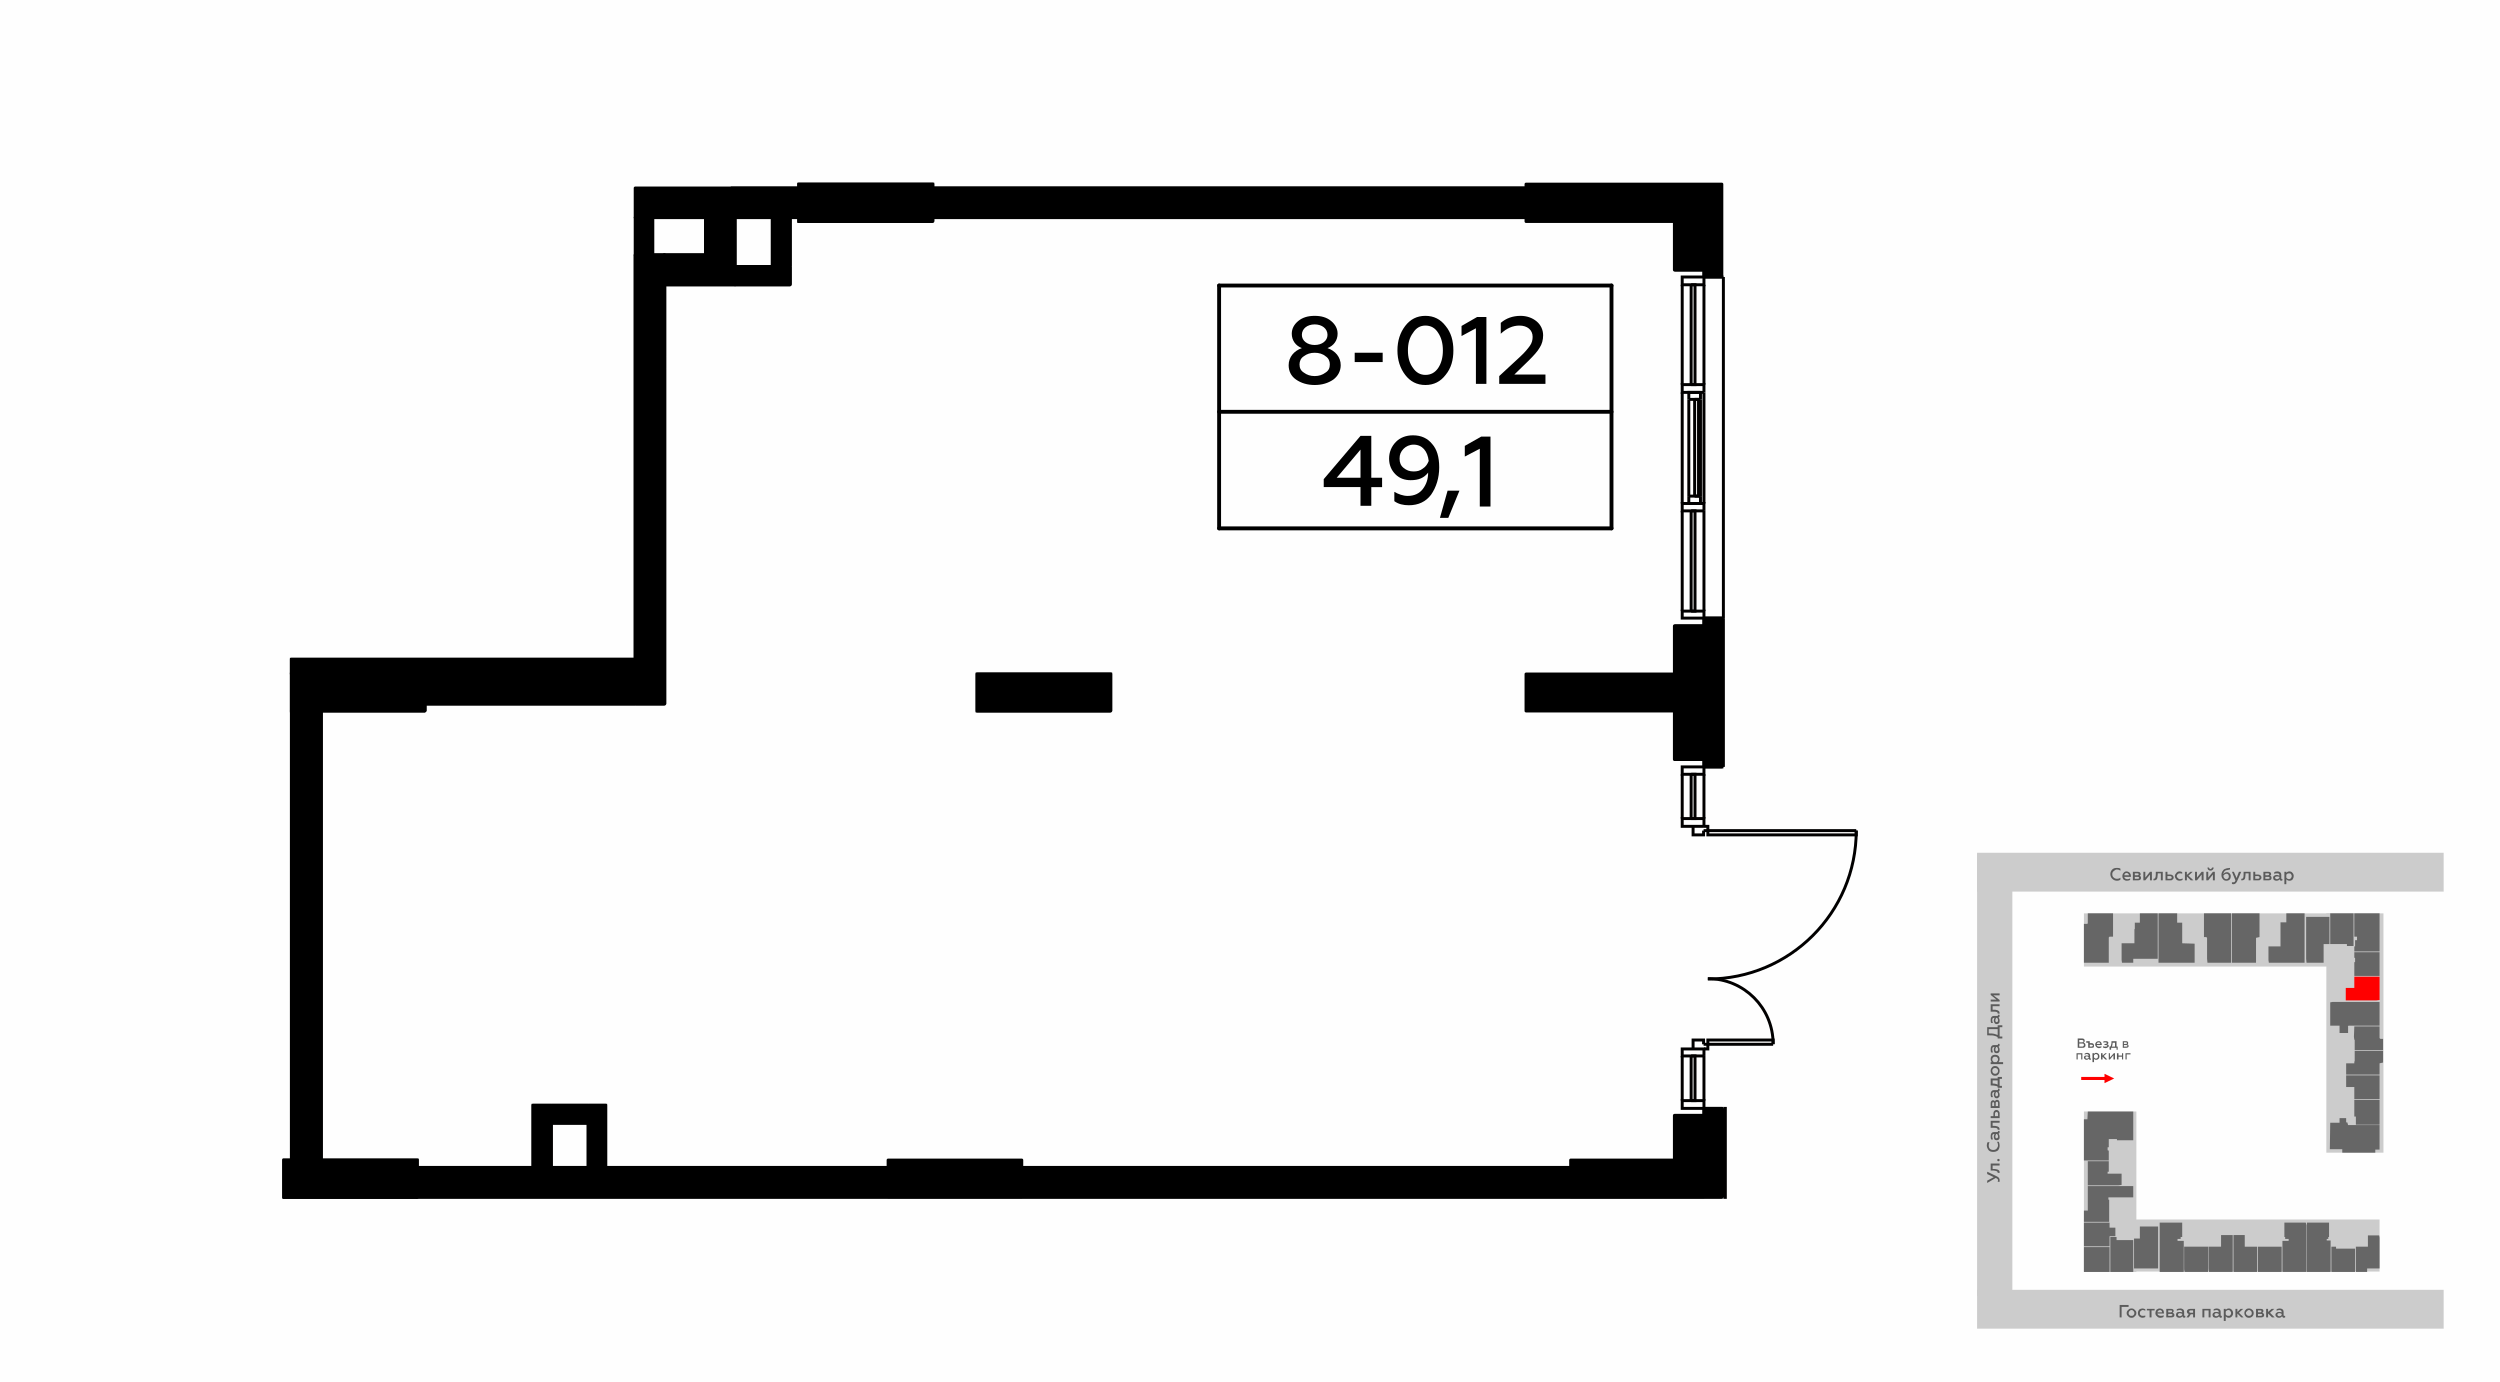 <?xml version="1.0" encoding="utf-8"?>
<!-- Generator: Adobe Illustrator 24.1.2, SVG Export Plug-In . SVG Version: 6.00 Build 0)  -->
<svg version="1.1"
	 id="Слой_1" shape-rendering="geometricPrecision" text-rendering="geometricPrecision" image-rendering="optimizeQuality"
	 xmlns="http://www.w3.org/2000/svg" xmlns:xlink="http://www.w3.org/1999/xlink" x="0px" y="0px" viewBox="0 0 6435 3556"
	 style="enable-background:new 0 0 6435 3556;" xml:space="preserve">
<style type="text/css">
	.st0{fill-rule:evenodd;clip-rule:evenodd;fill:#FEFEFE;}
	.st1{fill:none;}
	.st2{fill-rule:evenodd;clip-rule:evenodd;fill:#CCCCCC;}
	.st3{fill:#5B5B5B;}
	.st4{fill-rule:evenodd;clip-rule:evenodd;fill:#FF0000;}
	.st5{fill-rule:evenodd;clip-rule:evenodd;fill:#666666;}
	.st6{fill:none;stroke:#010000;stroke-width:7.62;}
	.st7{fill:none;stroke:#010000;stroke-width:4.39;stroke-linecap:round;stroke-linejoin:round;}
	.st8{fill-rule:evenodd;clip-rule:evenodd;stroke:#000000;stroke-width:7.62;stroke-linecap:round;stroke-linejoin:round;}
	.st9{fill:none;stroke:#000000;stroke-width:10;stroke-linecap:round;stroke-linejoin:round;}
</style>
<g id="Слой_x0020_1">
	<g id="_1568590880">
		<rect class="st0" width="6435" height="3556"/>
		<rect x="5046" y="2172" class="st1" width="1270" height="1270"/>
		<rect x="5089" y="3320" class="st2" width="1201" height="100"/>
		<polygon class="st3" points="5461,3391 5461,3364 5479,3364 5479,3359 5456,3359 5456,3391 		"/>
		<path id="_x31_" class="st3" d="M5487,3387c-3,0-4,0-6-2c-1-1-2-3-2-5s1-4,2-5c2-2,3-3,6-3c2,0,3,1,5,3c1,1,2,3,2,5s-1,4-2,5
			C5490,3387,5489,3387,5487,3387z M5487,3392c3,0,6-1,8-4c3-2,4-5,4-8s-1-6-4-8c-2-3-5-4-8-4c-4,0-7,1-9,4c-3,2-4,5-4,8s1,6,4,8
			C5480,3391,5483,3392,5487,3392z"/>
		<path id="_x32_" class="st3" d="M5515,3392c3,0,5-1,7-2v-4c-2,1-4,1-6,1c-3,0-4,0-6-2c-2-1-2-3-2-5s0-4,2-5c2-2,3-3,6-3
			c2,0,4,1,6,2v-4c-2-1-5-2-7-2c-3,0-6,1-9,3c-2,3-3,5-3,9c0,3,1,6,3,8C5509,3391,5512,3392,5515,3392z"/>
		<polygon id="_x33_" class="st3" points="5538,3391 5538,3373 5546,3373 5546,3369 5526,3369 5526,3373 5533,3373 5533,3391 		"/>
		<path id="_x34_" class="st3" d="M5548,3380c0,3,1,6,4,8c2,3,5,4,9,4c3,0,6-1,8-2v-5c-2,2-5,2-7,2c-5,0-8-2-9-6h17v-1c0-4-1-8-4-10
			c-2-1-4-2-6-2c-4,0-6,1-9,3C5549,3374,5548,3377,5548,3380z M5553,3378c1-3,3-6,7-6c1,0,3,1,4,2s1,2,1,4H5553z"/>
		<path id="_x35_" class="st3" d="M5589,3391c5,0,8-2,8-6c0-3-2-5-5-6c2-1,3-2,3-5s-2-5-7-5h-12v22H5589z M5581,3382h7c2,0,4,1,4,2
			c0,2-2,3-4,3h-7V3382z M5581,3373h6c2,0,4,0,4,2s-2,3-4,3h-6V3373z"/>
		<path id="_x36_" class="st3" d="M5624,3387c-1,0-2,0-2-2v-8c0-6-4-9-10-9c-4,0-6,1-9,2v4c2-1,5-2,7-2c5,0,7,2,7,5v1c-2-1-4-1-7-1
			s-5,0-7,2c-1,1-2,3-2,5c0,3,1,4,2,6c2,1,4,2,6,2c4,0,6-1,9-4c0,2,2,4,4,4c1,0,2-1,3-1v-4H5624z M5617,3385c-1,1-4,3-6,3
			c-3,0-5-2-5-4s2-4,5-4c2,0,4,1,6,2V3385z"/>
		<path id="_x37_" class="st3" d="M5634,3391l5-8h6v8h5v-22h-12c-6,0-9,3-9,7c0,3,2,6,5,6l-6,9H5634z M5639,3379c-3,0-4-1-4-3
			s1-3,4-3h6v6H5639z"/>
		<polygon id="_x38_" class="st3" points="5674,3391 5674,3373 5685,3373 5685,3391 5690,3391 5690,3369 5669,3369 5669,3391 		"/>
		<path id="_x39_" class="st3" d="M5718,3387c-1,0-2,0-2-2v-8c0-6-4-9-10-9c-4,0-6,1-8,2v4c2-1,4-2,7-2c4,0,6,2,6,5v1c-2-1-4-1-7-1
			s-5,0-6,2c-2,1-3,3-3,5c0,3,1,4,2,6c2,1,4,2,6,2c4,0,7-1,9-4c0,2,2,4,4,4s3-1,3-1v-4H5718z M5711,3385c-1,1-4,3-6,3c-3,0-5-2-5-4
			s2-4,5-4c2,0,4,1,6,2V3385z"/>
		<path id="_x31_0" class="st3" d="M5737,3368c-3,0-6,1-8,4v-3h-5v31h5v-12c2,3,5,4,8,4s6-1,8-4c2-2,3-5,3-8s-1-6-3-8
			C5743,3369,5740,3368,5737,3368z M5736,3372c2,0,4,1,5,3c1,1,2,3,2,5s-1,4-2,5c-1,2-3,2-5,2c-3,0-6-1-7-4v-7
			C5730,3374,5733,3372,5736,3372z"/>
		<polygon id="_x31_1" class="st3" points="5759,3391 5759,3381 5769,3391 5775,3391 5763,3379 5774,3369 5767,3369 5759,3377 
			5759,3369 5754,3369 5754,3391 		"/>
		<path id="_x31_2" class="st3" d="M5789,3387c-2,0-4,0-5-2c-2-1-3-3-3-5s1-4,3-5c1-2,3-3,5-3s4,1,5,3c2,1,2,3,2,5s0,4-2,5
			C5793,3387,5791,3387,5789,3387z M5789,3392c3,0,6-1,9-4c2-2,3-5,3-8s-1-6-3-8c-3-3-6-4-9-4c-4,0-7,1-9,4c-2,2-3,5-3,8s1,6,3,8
			C5782,3391,5785,3392,5789,3392z"/>
		<path id="_x31_3" class="st3" d="M5820,3391c5,0,8-2,8-6c0-3-2-5-5-6c2-1,3-2,3-5s-2-5-7-5h-12v22H5820z M5812,3382h7c2,0,4,1,4,2
			c0,2-2,3-4,3h-7V3382z M5812,3373h6c2,0,3,0,3,2s-1,3-3,3h-6V3373z"/>
		<polygon id="_x31_4" class="st3" points="5838,3391 5838,3381 5848,3391 5855,3391 5843,3379 5854,3369 5847,3369 5838,3377 
			5838,3369 5833,3369 5833,3391 		"/>
		<path id="_x31_5" class="st3" d="M5880,3387c-1,0-2,0-2-2v-8c0-6-4-9-10-9c-3,0-6,1-8,2v4c2-1,4-2,7-2c4,0,6,2,6,5v1c-2-1-4-1-7-1
			c-2,0-4,0-6,2c-2,1-3,3-3,5c0,3,1,4,3,6c1,1,3,2,6,2s6-1,8-4c1,2,2,4,5,4c1,0,2-1,3-1v-4H5880z M5873,3385c-1,1-3,3-6,3s-5-2-5-4
			s2-4,5-4s5,1,6,2V3385z"/>
		<rect x="5089" y="2197" class="st2" width="90.8" height="1138.6"/>
		<path class="st3" d="M5147,3037c0-3-2-7-7-9l-25-12v6l17,8l-17,9v6l22-13c2,1,4,2,5,3c0,1,1,2,1,3c0,2-1,3-1,4h5V3037z"/>
		<path id="_x31__1_" class="st3" d="M5129,3000h18v-5h-23v18h8c7,1,10,2,10,5v1h5v-2c0-4-3-6-7-7c-3-1-5-1-8-1h-3V3000z"/>
		<path id="_x32__1_" class="st3" d="M5147,2986c0-2-1-3-3-3s-3,1-3,3s1,3,3,3S5147,2988,5147,2986z"/>
		<path id="_x33__1_" class="st3" d="M5147,2948c0-3-1-6-2-9h-5c2,2,3,6,3,9c0,4-2,6-4,9c-2,2-5,3-8,3c-4,0-7-1-9-3s-3-5-3-9
			c0-3,1-6,2-8h-5c-1,2-2,5-2,8c0,5,2,9,5,13c3,3,7,4,12,4c4,0,8-1,12-4C5146,2957,5147,2953,5147,2948z"/>
		<path id="_x34__1_" class="st3" d="M5143,2912c0,1-1,2-2,2h-9c-5,0-8,4-8,10c0,4,0,6,1,9h5c-1-3-2-5-2-7c0-5,1-7,5-7h1
			c-1,2-2,4-2,7s1,5,2,7c1,1,3,2,6,2c2,0,4-1,5-2c2-2,2-4,2-6c0-4-1-7-3-9c2,0,3-2,3-4s0-3-1-3h-3V2912z M5140,2919c2,1,3,4,3,6
			c0,3-1,5-4,5c-2,0-3-2-3-5c0-2,1-4,2-6H5140z"/>
		<path id="_x35__1_" class="st3" d="M5129,2890h18v-5h-23v18h8c7,0,10,1,10,4v1h5v-1c0-5-3-7-7-8c-3-1-5-1-8-1h-3V2890z"/>
		<path id="_x36__1_" class="st3" d="M5147,2866c0-3-1-5-3-7c-1-1-3-2-5-2c-5,0-8,4-8,9v7h-7v5h23V2866z M5135,2873v-6c0-3,2-5,4-5
			s4,2,4,5v6H5135z"/>
		<path id="_x37__1_" class="st3" d="M5147,2839c0-5-3-8-6-8s-5,1-6,4c-1-2-3-3-5-3c-3,0-6,3-6,7v13h23V2839z M5137,2847v-8
			c0-2,1-3,3-3s3,1,3,3v8H5137z M5128,2847v-7c0-2,1-3,3-3c1,0,2,1,2,3v7H5128z"/>
		<path id="_x38__1_" class="st3" d="M5143,2804c0,1-1,2-2,2h-9c-5,0-8,4-8,10c0,3,0,6,1,8h5c-1-2-2-4-2-7c0-4,1-6,5-6h1
			c-1,2-2,4-2,7c0,2,1,4,2,6s3,3,6,3c2,0,4-1,5-3c2-1,2-3,2-6s-1-6-3-8c2-1,3-2,3-5c0-1,0-2-1-3h-3V2804z M5140,2811c2,1,3,3,3,6
			s-1,5-4,5c-2,0-3-2-3-5s1-5,2-6H5140z"/>
		<path id="_x39__1_" class="st3" d="M5153,2795h-6v-18h6v-5h-11v4h-18v18c5,0,9,0,12,1c2,0,5,1,6,2v3h11V2795z M5142,2792
			c-3-2-8-3-13-3v-8h13V2792z"/>
		<path id="_x31_0_1_" class="st3" d="M5143,2756c0,3-1,4-2,6c-2,1-3,2-6,2c-2,0-3-1-5-2c-1-2-2-4-2-6s1-3,2-5c2-1,3-2,5-2
			c3,0,4,1,6,2C5142,2753,5143,2754,5143,2756z M5147,2756c0-3-1-6-3-8c-2-3-5-4-9-4c-3,0-6,1-8,4c-2,2-3,5-3,8c0,4,1,7,3,9
			c2,3,5,4,8,4c4,0,7-1,9-4C5146,2763,5147,2760,5147,2756z"/>
		<path id="_x31_1_1_" class="st3" d="M5124,2726c0,3,1,6,3,8h-3v5h32v-5h-12c2-2,3-5,3-8c0-4-1-6-3-8s-5-3-9-3c-3,0-6,1-8,3
			S5124,2722,5124,2726z M5128,2727c0-2,1-4,2-5c2-2,3-2,5-2c3,0,4,0,6,2c1,1,2,3,2,5c0,3-2,5-4,7h-7C5130,2732,5128,2730,5128,2727
			z"/>
		<path id="_x31_2_1_" class="st3" d="M5143,2688c0,1-1,2-2,2h-9c-5,0-8,4-8,10c0,4,0,6,1,9h5c-1-3-2-5-2-8c0-4,1-6,5-6h1
			c-1,2-2,4-2,7s1,5,2,7c1,1,3,2,6,2c2,0,4-1,5-2c2-2,2-4,2-6c0-4-1-7-3-9c2,0,3-2,3-4s0-3-1-3h-3V2688z M5140,2695c2,1,3,4,3,6
			c0,3-1,5-4,5c-2,0-3-2-3-5c0-2,1-4,2-6H5140z"/>
		<path id="_x31_3_1_" class="st3" d="M5154,2668h-7v-24h7v-5h-12v5h-27v21h4c6,0,11,0,14,1c4,1,7,2,9,4v3h12V2668z M5142,2664
			c-3-1-6-2-9-3c-4-1-8-1-14-1v-11h23V2664z"/>
		<path id="_x31_4_1_" class="st3" d="M5143,2613c0,1-1,2-2,2h-9c-5,0-8,4-8,10c0,3,0,6,1,8h5c-1-2-2-4-2-7c0-4,1-6,5-6h1
			c-1,2-2,4-2,7c0,2,1,5,2,6c1,2,3,3,6,3c2,0,4-1,5-2c2-2,2-4,2-7s-1-6-3-8c2,0,3-2,3-5c0-1,0-2-1-2h-3V2613z M5140,2620
			c2,1,3,4,3,6c0,3-1,5-4,5c-2,0-3-2-3-5c0-2,1-4,2-6H5140z"/>
		<path id="_x31_5_1_" class="st3" d="M5129,2590h18v-5h-23v19h8c7,0,10,1,10,4v1h5v-1c0-5-3-7-7-8c-3-1-5-1-8-1h-3V2590z"/>
		<polygon id="_x31_6" class="st3" points="5147,2574 5131,2562 5147,2562 5147,2557 5124,2557 5124,2561 5139,2573 5124,2573 
			5124,2578 5147,2578 		"/>
		<polygon class="st4" points="5357,2780 5417,2780 5417,2788 5442,2776 5417,2764 5417,2772 5357,2772 		"/>
		<rect x="5364" y="2861" class="st2" width="135" height="413"/>
		<rect x="5364" y="3139" class="st2" width="761" height="134"/>
		<rect x="5988" y="2351" class="st2" width="147" height="616"/>
		<rect x="5364" y="2351" class="st2" width="761" height="137"/>
		<polygon class="st5" points="5428,2987 5364,2987 5364,2881 5373,2881 5374,2861 5380,2861 5491,2861 5491,2935 5449,2935 
			5449,2932 5428,2932 5428,2953 5425,2953 5425,2961 5426,2961 5428,2962 		"/>
		<polygon class="st5" points="5374,2351 5439,2351 5439,2411 5430,2411 5428,2413 5428,2478 5364,2478 5364,2378 5373,2378 
			5374,2376 		"/>
		<polygon class="st5" points="5508,2351 5554,2351 5554,2357 5554,2468 5491,2468 5491,2478 5462,2478 5461,2471 5461,2470 
			5461,2428 5494,2428 5494,2392 5495,2391 5495,2375 5508,2375 		"/>
		<polygon class="st5" points="5556,2477 5556,2351 5604,2351 5604,2375 5617,2375 5617,2428 5649,2429 5649,2478 5556,2478 		"/>
		<polygon class="st5" points="5673,2351 5743,2351 5743,2357 5743,2478 5682,2478 5681,2468 5681,2414 5679,2412 5673,2412 		"/>
		<polygon class="st5" points="5816,2351 5816,2412 5807,2414 5807,2478 5745,2478 5745,2351 		"/>
		<polygon class="st5" points="5885,2351 5932,2351 5932,2357 5932,2478 5840,2478 5839,2471 5839,2436 5870,2436 5870,2374 
			5885,2374 		"/>
		<polygon class="st5" points="5996,2360 5996,2430 5981,2430 5981,2478 5937,2478 5936,2468 5936,2360 5962,2360 5969,2360 		"/>
		<polygon class="st5" points="5998,2351 6058,2351 6058,2435 6041,2435 6041,2430 5998,2430 5998,2360 		"/>
		<polygon class="st5" points="6060,2351 6125,2351 6125,2449 6060,2449 6060,2436 6062,2436 6062,2420 6067,2420 6067,2411 
			6060,2411 		"/>
		<polygon class="st5" points="6060,2477 6062,2476 6062,2466 6060,2465 6060,2454 6060,2451 6125,2451 6125,2512 6115,2512 
			6060,2512 		"/>
		<polygon class="st4" points="6125,2514 6125,2574 6117,2575 6038,2575 6038,2543 6060,2543 6060,2514 6119,2514 		"/>
		<path class="st5" d="M6022,2659v-19h-24v-60l6-1h121v61h-10h-70l-2,3c1-1,1,0,1,0v16H6022z"/>
		<polygon class="st5" points="6060,2642 6125,2642 6125,2672 6127,2674 6134,2674 6134,2703 6061,2703 6061,2677 6060,2676 
			6059,2669 		"/>
		<polygon class="st5" points="6061,2705 6134,2705 6134,2735 6125,2737 6125,2766 6039,2766 6039,2737 6060,2737 6060,2733 
			6061,2731 		"/>
		<polygon class="st5" points="6039,2798 6039,2769 6039,2768 6125,2768 6125,2829 6115,2829 6060,2829 6060,2798 		"/>
		<polygon class="st5" points="6060,2831 6125,2831 6125,2895 6115,2895 6064,2895 6064,2874 6060,2874 		"/>
		<polygon class="st5" points="5998,2890 6022,2890 6022,2878 6039,2878 6039,2889 6039,2889 6042,2889 6044,2896 6125,2896 
			6125,2959 6114,2959 6114,2967 6029,2967 6029,2958 5997,2958 		"/>
		<polygon class="st5" points="6095,3180 6124,3180 6125,3186 6125,3265 6093,3265 6093,3274 6064,3274 6064,3209 6095,3209 		"/>
		<polygon class="st5" points="6001,3209 6013,3209 6013,3214 6062,3214 6062,3274 6001,3274 6001,3274 6001,3209 		"/>
		<polygon class="st5" points="5938,3274 5938,3147 5995,3147 5995,3184 5993,3184 5993,3189 5989,3189 5989,3193 5999,3193 
			5999,3274 		"/>
		<polygon class="st5" points="5880,3147 5935,3147 5937,3154 5937,3274 5875,3274 5875,3267 5875,3194 5891,3194 5891,3189 
			5882,3189 5882,3184 5880,3184 		"/>
		<polygon class="st5" points="5812,3209 5873,3209 5873,3274 5812,3274 5812,3265 		"/>
		<polygon class="st5" points="5749,3179 5778,3179 5778,3209 5784,3209 5810,3209 5810,3274 5749,3274 		"/>
		<polygon class="st5" points="5717,3179 5747,3179 5747,3274 5686,3274 5685,3265 5685,3209 5717,3209 		"/>
		<polygon class="st5" points="5622,3209 5684,3209 5684,3274 5623,3274 5622,3267 		"/>
		<polygon class="st5" points="5613,3184 5613,3189 5605,3189 5605,3194 5621,3194 5621,3274 5559,3274 5559,3147 5617,3147 
			5617,3184 		"/>
		<polygon class="st5" points="5508,3187 5508,3157 5555,3157 5555,3163 5555,3265 5493,3265 5493,3188 5508,3188 		"/>
		<polygon class="st5" points="5432,3184 5448,3184 5448,3192 5491,3192 5491,3274 5432,3274 		"/>
		<polygon class="st5" points="5364,3210 5430,3210 5430,3274 5364,3274 		"/>
		<polygon class="st5" points="5364,3147 5430,3147 5430,3160 5445,3160 5445,3182 5430,3182 5430,3208 5364,3208 		"/>
		<polygon class="st5" points="5365,3116 5374,3116 5374,3053 5380,3053 5491,3053 5491,3082 5427,3082 5427,3088 5429,3088 
			5429,3142 5429,3143 5429,3145 5364,3145 5364,3116 		"/>
		<polygon class="st5" points="5374,2989 5428,2989 5428,3016 5425,3016 5425,3021 5461,3021 5461,3050 5453,3051 5374,3051 		"/>
		<path class="st3" d="M5360,2697c3,0,5,0,6-2c2-1,2-3,2-5c0-3-2-6-5-6c2-1,3-3,3-5c0-4-2-6-7-6h-11v24H5360z M5352,2686h8
			c3,0,4,1,4,4c0,2-2,4-4,4h-8V2686z M5352,2677h7c2,0,4,1,4,3s-2,3-4,3h-7V2677z"/>
		<path id="_x31__2_" class="st3" d="M5384,2697c2,0,3,0,5-1c1-2,1-3,1-5c0-3-2-6-6-6h-5v-5h-9v4h5v13H5384z M5379,2689h4
			c2,0,4,1,4,2c0,2-2,3-4,3h-4V2689z"/>
		<path id="_x32__2_" class="st3" d="M5393,2689c0,2,1,4,3,6s4,3,7,3c2,0,4-1,6-2v-3c-2,1-4,1-6,1c-3,0-6-1-6-4h13v-1c0-3-1-6-4-8
			c-1-1-2-1-4-1c-3,0-5,1-6,2C5394,2684,5393,2686,5393,2689z M5397,2687c0-2,2-4,5-4c1,0,2,0,3,1s1,2,1,3H5397z"/>
		<path id="_x33__2_" class="st3" d="M5420,2698c2,0,4-1,5-2c2-1,3-2,3-4s-1-3-4-4c2-1,3-2,3-4c0-1-1-2-2-3s-3-1-5-1c-3,0-5,0-6,1v3
			c1-1,3-1,5-1c3,0,4,1,4,2s-1,2-3,2h-3v3h3c3,0,4,1,4,2c0,2-2,2-5,2c-2,0-4,0-6-1v3C5415,2697,5417,2698,5420,2698z"/>
		<path id="_x34__2_" class="st3" d="M5434,2702v-5h14v5h3v-8h-3v-14h-13c0,4,0,7-1,9c0,2-1,4-2,5h-2v8H5434z M5436,2694
			c1-3,2-6,2-10h6v10H5436z"/>
		<path id="_x35__2_" class="st3" d="M5473,2697c4,0,6-2,6-4c0-3-1-4-3-5c1,0,2-2,2-3c0-3-2-5-5-5h-9v17H5473z M5467,2690h6
			c2,0,3,1,3,2s-1,2-3,2h-6V2690z M5467,2683h5c2,0,3,1,3,2s-1,2-3,2h-5V2683z"/>
		<polygon id="_x36__2_" class="st3" points="5348,2727 5348,2714 5357,2714 5357,2727 5360,2727 5360,2711 5345,2711 5345,2727 		
			"/>
		<path id="_x37__2_" class="st3" d="M5381,2725c0,0-1-1-1-2v-6c0-5-3-7-8-7c-2,0-4,1-6,2v3c2-1,3-2,5-2c4,0,5,2,5,4v1c-1-1-3-1-5-1
			s-4,0-5,1s-2,2-2,4s1,3,2,4s3,2,4,2c3,0,5-1,7-3c0,2,1,3,3,3c1,0,2,0,2-1v-3C5382,2724,5382,2725,5381,2725z M5376,2723
			c-1,1-3,2-4,2c-3,0-4-1-4-3s1-3,4-3c1,0,3,1,4,2V2723z"/>
		<path id="_x38__2_" class="st3" d="M5396,2710c-3,0-5,1-6,3v-2h-4v23h4v-9c1,2,3,3,6,3c2,0,4-1,6-3c1-1,2-3,2-6c0-2-1-5-2-6
			C5400,2711,5398,2710,5396,2710z M5395,2713c1,0,3,1,4,2s1,2,1,4s0,3-1,4s-3,2-4,2c-2,0-4-2-5-3v-6C5391,2715,5393,2713,5395,2713
			z"/>
		<polygon id="_x39__2_" class="st3" points="5412,2727 5412,2720 5419,2727 5424,2727 5415,2718 5423,2711 5419,2711 5412,2717 
			5412,2711 5408,2711 5408,2727 		"/>
		<polygon id="_x31_0_2_" class="st3" points="5431,2727 5440,2716 5440,2727 5444,2727 5444,2711 5441,2711 5431,2722 5431,2711 
			5428,2711 5428,2727 		"/>
		<polygon id="_x31_1_2_" class="st3" points="5453,2727 5453,2720 5462,2720 5462,2727 5465,2727 5465,2711 5462,2711 5462,2717 
			5453,2717 5453,2711 5449,2711 5449,2727 		"/>
		<polygon id="_x31_2_2_" class="st3" points="5474,2727 5474,2714 5484,2714 5484,2711 5471,2711 5471,2727 		"/>
		<rect x="5089" y="2195" class="st2" width="1201" height="100"/>
		<path class="st3" d="M5449,2267c4,0,7-1,9-3v-5c-2,2-5,3-9,3c-3,0-6-1-8-3c-3-2-4-5-4-9c0-3,1-6,4-8c2-2,5-4,8-4s6,1,9,3v-5
			c-3-2-6-2-9-2c-5,0-9,1-12,4s-5,7-5,12s2,9,5,12S5444,2267,5449,2267z"/>
		<path id="_x31__3_" class="st3" d="M5463,2255c0,4,1,6,3,9c3,2,5,3,9,3c3,0,6-1,8-2v-4c-2,1-4,2-7,2c-5,0-8-3-8-6h17v-2
			c0-4-2-8-5-10c-2-1-4-2-6-2c-3,0-6,1-8,4C5464,2249,5463,2252,5463,2255z M5468,2253c0-3,2-6,6-6c2,0,3,1,4,2s2,2,2,4H5468z"/>
		<path id="_x32__3_" class="st3" d="M5503,2266c5,0,8-2,8-6c0-3-1-5-4-6c2,0,3-2,3-4c0-4-3-6-7-6h-13v22H5503z M5495,2257h7
			c3,0,4,1,4,3c0,1-1,2-4,2h-7V2257z M5495,2248h6c3,0,4,1,4,2c0,2-1,3-4,3h-6V2248z"/>
		<polygon id="_x33__3_" class="st3" points="5522,2266 5534,2251 5534,2266 5539,2266 5539,2244 5534,2244 5522,2259 5522,2244 
			5517,2244 5517,2266 		"/>
		<path id="_x34__3_" class="st3" d="M5562,2248v18h5v-22h-18v7c0,8-2,11-5,11h-1v4h2c4,0,7-2,8-6c0-3,1-5,1-9v-3H5562z"/>
		<path id="_x35__3_" class="st3" d="M5586,2266c3,0,5,0,6-2c2-1,3-3,3-5c0-5-4-8-9-8h-7v-7h-5v22H5586z M5579,2255h6c3,0,5,1,5,4
			c0,2-2,3-5,3h-6V2255z"/>
		<path id="_x36__3_" class="st3" d="M5611,2267c2,0,5-1,7-2v-4c-2,1-4,2-7,2c-2,0-4-1-5-3c-2-1-3-3-3-5s1-4,3-5c1-2,3-2,5-2
			s4,0,6,1v-4c-1-1-4-2-6-2c-4,0-7,1-9,4c-2,2-4,5-4,8c0,4,2,6,4,9C5604,2266,5607,2267,5611,2267z"/>
		<polygon id="_x37__3_" class="st3" points="5629,2266 5629,2256 5639,2266 5646,2266 5633,2254 5644,2244 5638,2244 5629,2252 
			5629,2244 5624,2244 5624,2266 		"/>
		<polygon id="_x38__3_" class="st3" points="5655,2266 5667,2251 5667,2266 5672,2266 5672,2244 5667,2244 5655,2259 5655,2244 
			5650,2244 5650,2266 		"/>
		<path id="_x39__3_" class="st3" d="M5684,2266l12-15v15h5v-22h-5l-12,15v-15h-5v22H5684z M5690,2241c4,0,8-3,8-8h-4c-1,2-2,4-4,4
			s-4-2-4-4h-4C5682,2238,5685,2241,5690,2241z"/>
		<path id="_x31_0_3_" class="st3" d="M5731,2267c3,0,6-1,8-3s3-5,3-9c0-3-1-5-3-7s-4-3-7-3c-4,0-7,2-9,5c0-2,0-3,1-4c1-3,3-5,6-6
			c2,0,5-1,10-2v-4c-3,0-6,1-8,1c-2,1-4,1-6,2s-3,2-4,4c-2,2-4,6-4,11s1,8,4,11C5724,2266,5727,2267,5731,2267z M5731,2263
			c-5,0-8-4-8-9c2-3,5-5,8-5c4,0,6,3,6,7c0,2,0,3-2,5C5734,2262,5733,2263,5731,2263z"/>
		<path id="_x31_1_3_" class="st3" d="M5749,2276c4,0,7-3,9-7l11-25h-6l-6,16l-7-16h-5l9,22c-1,4-3,5-5,5h-4v4
			C5746,2276,5748,2276,5749,2276z"/>
		<path id="_x31_2_3_" class="st3" d="M5788,2248v18h5v-22h-18v7c0,8-1,11-5,11h-1v4h2c4,0,7-2,8-6c0-3,1-5,1-9v-3H5788z"/>
		<path id="_x31_3_2_" class="st3" d="M5812,2266c3,0,5,0,6-2c2-1,3-3,3-5c0-5-4-8-9-8h-7v-7h-5v22H5812z M5805,2255h6c3,0,5,1,5,4
			c0,2-2,3-5,3h-6V2255z"/>
		<path id="_x31_4_2_" class="st3" d="M5839,2266c5,0,8-2,8-6c0-3-1-5-4-6c1,0,3-2,3-4c0-4-3-6-7-6h-13v22H5839z M5831,2257h7
			c3,0,4,1,4,3c0,1-1,2-4,2h-7V2257z M5831,2248h6c3,0,4,1,4,2c0,2-2,3-4,3h-6V2248z"/>
		<path id="_x31_5_2_" class="st3" d="M5874,2263c-1,0-2-1-2-3v-8c0-6-4-9-10-9c-4,0-6,1-8,2v5c2-2,4-2,7-2c4,0,6,1,6,4v2
			c-2-1-4-2-7-2c-2,0-5,1-6,2c-2,1-3,3-3,5c0,3,1,5,2,6c2,1,4,2,6,2c4,0,7-1,9-4c0,3,2,4,4,4s3-1,3-1v-4
			C5875,2262,5875,2263,5874,2263z M5867,2260c-1,1-4,3-6,3c-3,0-5-2-5-4s2-3,5-3c2,0,4,0,6,1V2260z"/>
		<path id="_x31_6_1_" class="st3" d="M5893,2243c-3,0-6,1-8,4v-3h-5v32h5v-13c2,3,5,4,8,4s6-1,8-3c2-3,3-6,3-9s-1-6-3-8
			C5899,2244,5896,2243,5893,2243z M5892,2248c2,0,4,0,5,2c1,1,2,3,2,5s-1,4-2,5c-1,2-3,3-5,3c-3,0-6-2-7-4v-7
			C5886,2249,5889,2248,5892,2248z"/>
		<line class="st6" x1="4310" y1="1735" x2="4310" y2="1611"/>
		<line class="st6" x1="4310" y1="570" x2="4310" y2="695"/>
		<line class="st6" x1="4310" y1="1611" x2="4386" y2="1611"/>
		<line class="st6" x1="4310" y1="695" x2="4386" y2="695"/>
		<line class="st6" x1="4310" y1="2871" x2="4310" y2="2986"/>
		<line class="st6" x1="4310" y1="1830" x2="4310" y2="1955"/>
		<line class="st6" x1="4310" y1="2871" x2="4386" y2="2871"/>
		<line class="st6" x1="4310" y1="1955" x2="4386" y2="1955"/>
		<line class="st6" x1="1635" y1="1735" x2="1094" y2="1735"/>
		<polyline class="st6" points="1094,1735 1094,1812 1635,1812 		"/>
		<line class="st6" x1="2034" y1="560" x2="2056" y2="560"/>
		<line class="st6" x1="1892" y1="560" x2="1988" y2="560"/>
		<line class="st6" x1="1711" y1="560" x2="1816" y2="560"/>
		<polyline class="st6" points="2056,560 2056,484 1881,484 		"/>
		<line class="st6" x1="2401" y1="560" x2="3928" y2="560"/>
		<polyline class="st6" points="3928,560 3928,484 2401,484 2401,560 		"/>
		<line class="st6" x1="1843" y1="733" x2="1892" y2="733"/>
		<line class="st6" x1="1711" y1="733" x2="1812" y2="733"/>
		<polyline class="st6" points="1816,656 1711,656 1711,733 		"/>
		<polyline class="st6" points="1892,733 1892,656 1892,560 		"/>
		<line class="st6" x1="1816" y1="560" x2="1816" y2="656"/>
		<line class="st6" x1="1419" y1="3005" x2="1419" y2="2891"/>
		<polyline class="st6" points="1419,2845 1372,2845 1372,3005 1419,3005 		"/>
		<line class="st6" x1="1419" y1="2891" x2="1514" y2="2891"/>
		<line class="st6" x1="1514" y1="2845" x2="1419" y2="2845"/>
		<line class="st6" x1="1514" y1="2891" x2="1514" y2="3005"/>
		<polyline class="st6" points="1514,3005 1559,3005 1559,2845 1514,2845 		"/>
		<line class="st6" x1="1812" y1="733" x2="1843" y2="733"/>
		<line class="st6" x1="1711" y1="918" x2="1711" y2="948"/>
		<line class="st6" x1="4386" y1="1974" x2="4386" y2="1955"/>
		<line class="st6" x1="4386" y1="1611" x2="4386" y2="1591"/>
		<line class="st6" x1="4386" y1="713" x2="4386" y2="695"/>
		<line class="st6" x1="4386" y1="2871" x2="4386" y2="2853"/>
		<line class="st6" x1="4436" y1="3082" x2="4436" y2="2853"/>
		<line class="st6" x1="4436" y1="713" x2="4436" y2="1591"/>
		<line class="st6" x1="4436" y1="1974" x2="4436" y2="1591"/>
		<polyline class="st6" points="4386,713 4432,713 4436,713 		"/>
		<polyline class="st6" points="4386,1591 4432,1591 4436,1591 		"/>
		<polyline class="st6" points="4386,1974 4432,1974 4436,1974 		"/>
		<polyline class="st6" points="4386,2853 4432,2853 4436,2853 		"/>
		<line class="st6" x1="4432" y1="3082" x2="4432" y2="2853"/>
		<line class="st6" x1="4432" y1="1974" x2="4432" y2="1591"/>
		<line class="st7" x1="4432" y1="713" x2="4432" y2="474"/>
		<polyline class="st6" points="750,2986 827,2986 827,1830 750,1830 		"/>
		<line class="st6" x1="750" y1="1735" x2="1635" y2="1735"/>
		<polyline class="st6" points="1635,1735 1635,1697 750,1697 750,1735 		"/>
		<polyline class="st6" points="4436,2853 4441,2853 4441,3082 4436,3082 		"/>
		<line class="st6" x1="1680" y1="560" x2="1711" y2="560"/>
		<line class="st6" x1="1635" y1="560" x2="1680" y2="560"/>
		<line class="st6" x1="1680" y1="656" x2="1680" y2="560"/>
		<line class="st6" x1="1635" y1="656" x2="1680" y2="656"/>
		<line class="st6" x1="1635" y1="560" x2="1680" y2="560"/>
		<line class="st6" x1="1635" y1="656" x2="1635" y2="1735"/>
		<line class="st6" x1="1711" y1="918" x2="1711" y2="656"/>
		<line class="st6" x1="1711" y1="1812" x2="1711" y2="948"/>
		<line class="st6" x1="1680" y1="656" x2="1711" y2="656"/>
		<line class="st6" x1="1635" y1="1812" x2="1711" y2="1812"/>
		<line class="st6" x1="1635" y1="656" x2="1680" y2="656"/>
		<line class="st6" x1="1892" y1="733" x2="2034" y2="733"/>
		<polyline class="st6" points="1988,686 1892,686 1892,733 		"/>
		<line class="st6" x1="2034" y1="733" x2="2034" y2="686"/>
		<line class="st6" x1="1988" y1="560" x2="1988" y2="686"/>
		<line class="st6" x1="2034" y1="686" x2="2034" y2="560"/>
		<line class="st6" x1="1988" y1="560" x2="2034" y2="560"/>
		<polyline class="st6" points="4385,2688 4396,2688 4396,2700 4386,2700 		"/>
		<polyline class="st6" points="4385,2688 4385,2677 4358,2677 4358,2700 		"/>
		<polyline class="st6" points="4564,2688 4564,2677 4396,2677 4396,2688 		"/>
		<line class="st6" x1="4396" y1="2688" x2="4564" y2="2688"/>
		<path class="st6" d="M4564,2687c0-93-75-168-168-168"/>
		<polyline class="st6" points="4385,2138 4396,2138 4396,2127 4386,2127 		"/>
		<polyline class="st6" points="4385,2138 4385,2149 4358,2149 4358,2127 		"/>
		<polyline class="st6" points="4778,2138 4778,2149 4396,2149 4396,2138 		"/>
		<line class="st6" x1="4396" y1="2138" x2="4778" y2="2138"/>
		<path class="st6" d="M4396,2520c211,0,382-171,382-382"/>
		<polyline class="st6" points="4386,1974 4330,1974 4330,1993 4386,1993 4386,1974 		"/>
		<line class="st6" x1="4353" y1="990" x2="4353" y2="733"/>
		<polyline class="st6" points="4353,733 4363,733 4363,990 4353,990 		"/>
		<line class="st6" x1="4330" y1="990" x2="4330" y2="733"/>
		<line class="st6" x1="4386" y1="990" x2="4386" y2="733"/>
		<polyline class="st6" points="4386,1591 4330,1591 4330,1573 4386,1573 4386,1591 		"/>
		<polyline class="st6" points="4386,713 4330,713 4330,733 4386,733 4386,713 		"/>
		<line class="st6" x1="4362" y1="1028" x2="4362" y2="1277"/>
		<polyline class="st6" points="4362,1277 4372,1277 4372,1028 4362,1028 		"/>
		<line class="st6" x1="4347" y1="1277" x2="4377" y2="1277"/>
		<line class="st6" x1="4377" y1="1296" x2="4347" y2="1296"/>
		<line class="st6" x1="4347" y1="1028" x2="4347" y2="1277"/>
		<line class="st6" x1="4347" y1="1028" x2="4377" y2="1028"/>
		<polyline class="st6" points="4377,1010 4347,1010 4347,1028 		"/>
		<line class="st6" x1="4347" y1="1277" x2="4347" y2="1296"/>
		<line class="st6" x1="4377" y1="1277" x2="4377" y2="1028"/>
		<line class="st6" x1="4377" y1="1296" x2="4377" y2="1277"/>
		<line class="st6" x1="4377" y1="1010" x2="4377" y2="1028"/>
		<line class="st6" x1="4330" y1="1296" x2="4330" y2="1010"/>
		<line class="st6" x1="4386" y1="1296" x2="4386" y2="1010"/>
		<polyline class="st6" points="4386,1010 4330,1010 4330,990 4386,990 4386,1010 		"/>
		<line class="st6" x1="4353" y1="1573" x2="4353" y2="1315"/>
		<polyline class="st6" points="4353,1315 4363,1315 4363,1573 4353,1573 		"/>
		<line class="st6" x1="4330" y1="1573" x2="4330" y2="1315"/>
		<line class="st6" x1="4386" y1="1573" x2="4386" y2="1315"/>
		<polyline class="st6" points="4386,1315 4330,1315 4330,1296 4386,1296 4386,1315 		"/>
		<line class="st6" x1="4353" y1="2833" x2="4353" y2="2718"/>
		<polyline class="st6" points="4353,2718 4363,2718 4363,2833 4353,2833 		"/>
		<polyline class="st6" points="4386,2853 4330,2853 4330,2833 4386,2833 4386,2853 		"/>
		<polyline class="st6" points="4386,2127 4330,2127 4330,2107 4386,2107 4386,2127 		"/>
		<polyline class="st6" points="4386,2718 4330,2718 4330,2700 4386,2700 4386,2718 		"/>
		<line class="st6" x1="4353" y1="2107" x2="4353" y2="1993"/>
		<polyline class="st6" points="4353,1993 4363,1993 4363,2107 4353,2107 		"/>
		<line class="st6" x1="4330" y1="2107" x2="4330" y2="1993"/>
		<line class="st6" x1="4386" y1="1993" x2="4386" y2="2107"/>
		<line class="st6" x1="4330" y1="2833" x2="4330" y2="2718"/>
		<line class="st6" x1="4386" y1="2718" x2="4386" y2="2833"/>
		<polyline class="st6" points="1074,3082 1074,2986 731,2986 731,3082 1074,3082 		"/>
		<path class="st7" d="M2630,3005v-19h-344v19 M2286,3082h344"/>
		<polyline class="st6" points="1094,1830 1094,1735 750,1735 750,1830 1094,1830 		"/>
		<polyline class="st6" points="2859,1830 2859,1735 2515,1735 2515,1830 2859,1830 		"/>
		<path class="st7" d="M4310,2986h-267v19 M4043,3082h343"/>
		<polyline class="st6" points="2401,570 2401,474 2056,474 2056,570 2401,570 		"/>
		<polyline class="st7" points="4310,474 3928,474 3928,570 4310,570 		"/>
		<polyline class="st7" points="4310,1735 3928,1735 3928,1830 4310,1830 		"/>
		<polygon class="st8" points="730,3005 730,3082 1074,3082 1074,3005 1074,2986 827,2986 750,2986 730,2986 		"/>
		<polygon class="st8" points="1074,3005 1074,3082 2286,3082 2630,3082 4043,3082 4386,3082 4432,3082 4432,2853 4386,2853 
			4386,2871 4310,2871 4310,2986 4043,2986 4043,3005 2630,3005 2630,2986 2286,2986 2286,3005 1559,3005 1514,3005 1419,3005 
			1372,3005 		"/>
		<polygon class="st8" points="1419,2891 1514,2891 1514,3005 1559,3005 1559,2845 1514,2845 1419,2845 1372,2845 1372,3005 
			1419,3005 		"/>
		<polygon class="st8" points="827,1830 1094,1830 1094,1812 1094,1735 750,1735 750,1830 		"/>
		<polygon class="st8" points="827,2986 827,1830 750,1830 750,2986 		"/>
		<polygon class="st8" points="1094,1812 1635,1812 1711,1812 1711,948 1711,918 1711,733 1711,656 1680,656 1635,656 1635,1697 
			1635,1735 1094,1735 		"/>
		<polygon class="st8" points="1094,1735 1635,1735 1635,1697 1596,1697 750,1697 750,1735 		"/>
		<polygon class="st8" points="1635,560 1680,560 1711,560 1816,560 1816,656 1711,656 1711,733 1812,733 1843,733 1892,733 
			1892,686 1892,656 1892,560 1988,560 2034,560 2056,560 2056,484 1881,484 1835,484 1635,484 		"/>
		<polygon class="st8" points="2056,484 2056,560 2056,570 2401,570 2401,560 2401,484 2401,474 2056,474 		"/>
		<polygon class="st8" points="2401,484 2401,560 3928,560 3928,484 		"/>
		<polygon class="st8" points="2034,733 2034,686 2034,560 1988,560 1988,686 1892,686 1892,733 		"/>
		<polygon class="st8" points="1680,656 1680,560 1635,560 1635,656 		"/>
		<polygon class="st8" points="4432,474 3928,474 3928,484 3928,560 3928,570 4310,570 4310,695 4386,695 4386,713 4432,713 		"/>
		<polygon class="st8" points="4386,1611 4310,1611 4310,1735 3928,1735 3928,1830 4310,1830 4310,1955 4386,1955 4386,1974 
			4432,1974 4432,1591 4386,1591 		"/>
		<polygon class="st8" points="2859,1830 2859,1735 2515,1735 2515,1830 		"/>
		<path d="M3417,896c16-6,26-20,26-37c0-13-6-24-17-33s-25-13-42-13s-31,4-42,13s-17,20-17,33c0,17,10,31,26,37c-20,7-34,23-34,44
			c0,15,6,28,19,37s29,14,48,14s35-5,48-14c12-9,19-22,19-37C3451,919,3437,903,3417,896z M3384,888c-19,0-33-11-33-26
			c0-16,14-27,33-27s33,11,33,27C3417,877,3403,888,3384,888z M3423,938c0,9-3,16-11,21c-8,6-17,9-28,9s-20-3-28-9c-8-5-11-12-11-21
			c0-8,3-16,11-21c8-6,17-9,28-9s21,3,28,9C3420,922,3423,930,3423,938z M3559,932v-24h-72v24H3559z M3669,991c22,0,39-9,52-26
			c14-17,20-38,20-63s-6-46-20-63c-13-17-30-26-52-26s-39,9-52,26s-20,38-20,63s7,46,20,63S3647,991,3669,991z M3669,965
			c-13,0-24-6-32-18c-9-12-13-27-13-45s4-33,13-45c8-13,19-19,32-19c14,0,25,6,33,19c8,12,12,27,12,45s-4,33-12,45
			S3683,965,3669,965z M3826,988V816h-24l-40,23v26l37-20v143H3826z M3978,988v-24h-80l37-36c13-13,23-24,28-33c6-9,9-20,9-32
			c0-14-6-27-17-36s-25-14-41-14c-20,0-37,6-51,18v28c15-14,31-21,48-21c20,0,34,11,34,29c0,8-2,16-7,23s-13,17-25,28l-54,50v20
			H3978z"/>
		<line class="st9" x1="4148" y1="1060" x2="3138" y2="1060"/>
		<line class="st9" x1="3138" y1="1360" x2="3138" y2="735"/>
		<line class="st9" x1="3138" y1="735" x2="4148" y2="735"/>
		<line class="st9" x1="4148" y1="735" x2="4148" y2="1360"/>
		<line class="st9" x1="4148" y1="1360" x2="3138" y2="1360"/>
	</g>
</g>
<path id="_x33__7_" d="M3637,1120.5c-18,0-33,6-43.5,16.5c-12,12-18,27-18,43.5s6,30,16.5,40.5s24,15,39,15c21,0,34.5-6,45-19.5
	c0,16.5-4.5,30-13.5,42s-22.5,18-39,18c-12,0-24-4.5-34.5-10.5v24c10.5,7.5,22.5,10.5,37.5,10.5c24,0,43.5-9,57-27
	c13.5-19.5,21-43.5,21-70.5s-6-46.5-18-60C3674.5,1128,3658,1120.5,3637,1120.5z M3638.5,1144.5c22.5,0,36,16.5,39,42
	c-3,7.5-7.5,15-15,19.5c-7.5,6-15,7.5-24,7.5c-10.5,0-18-3-25.5-9s-10.5-13.5-10.5-24s3-18,10.5-25.5
	C3619,1149,3628,1144.5,3638.5,1144.5z"/>
<path id="_x31__4_" d="M3529.7,1302v-48.2h27.8v-24.1h-27.8V1122h-27.8l-94.6,111.3v20.4h94.6v48.2H3529.7z M3501.9,1157.3v72.4
	h-61.2L3501.9,1157.3z"/>
<polygon id="_x32__4_" points="3727.9,1333 3756.6,1263 3726.1,1263 3706.4,1333 "/>
<polygon id="_x33__4_" points="3836.5,1303.8 3836.5,1123.8 3812.6,1123.8 3770.4,1147.7 3770.4,1175.2 3809,1155 3809,1303.8 "/>
</svg>
